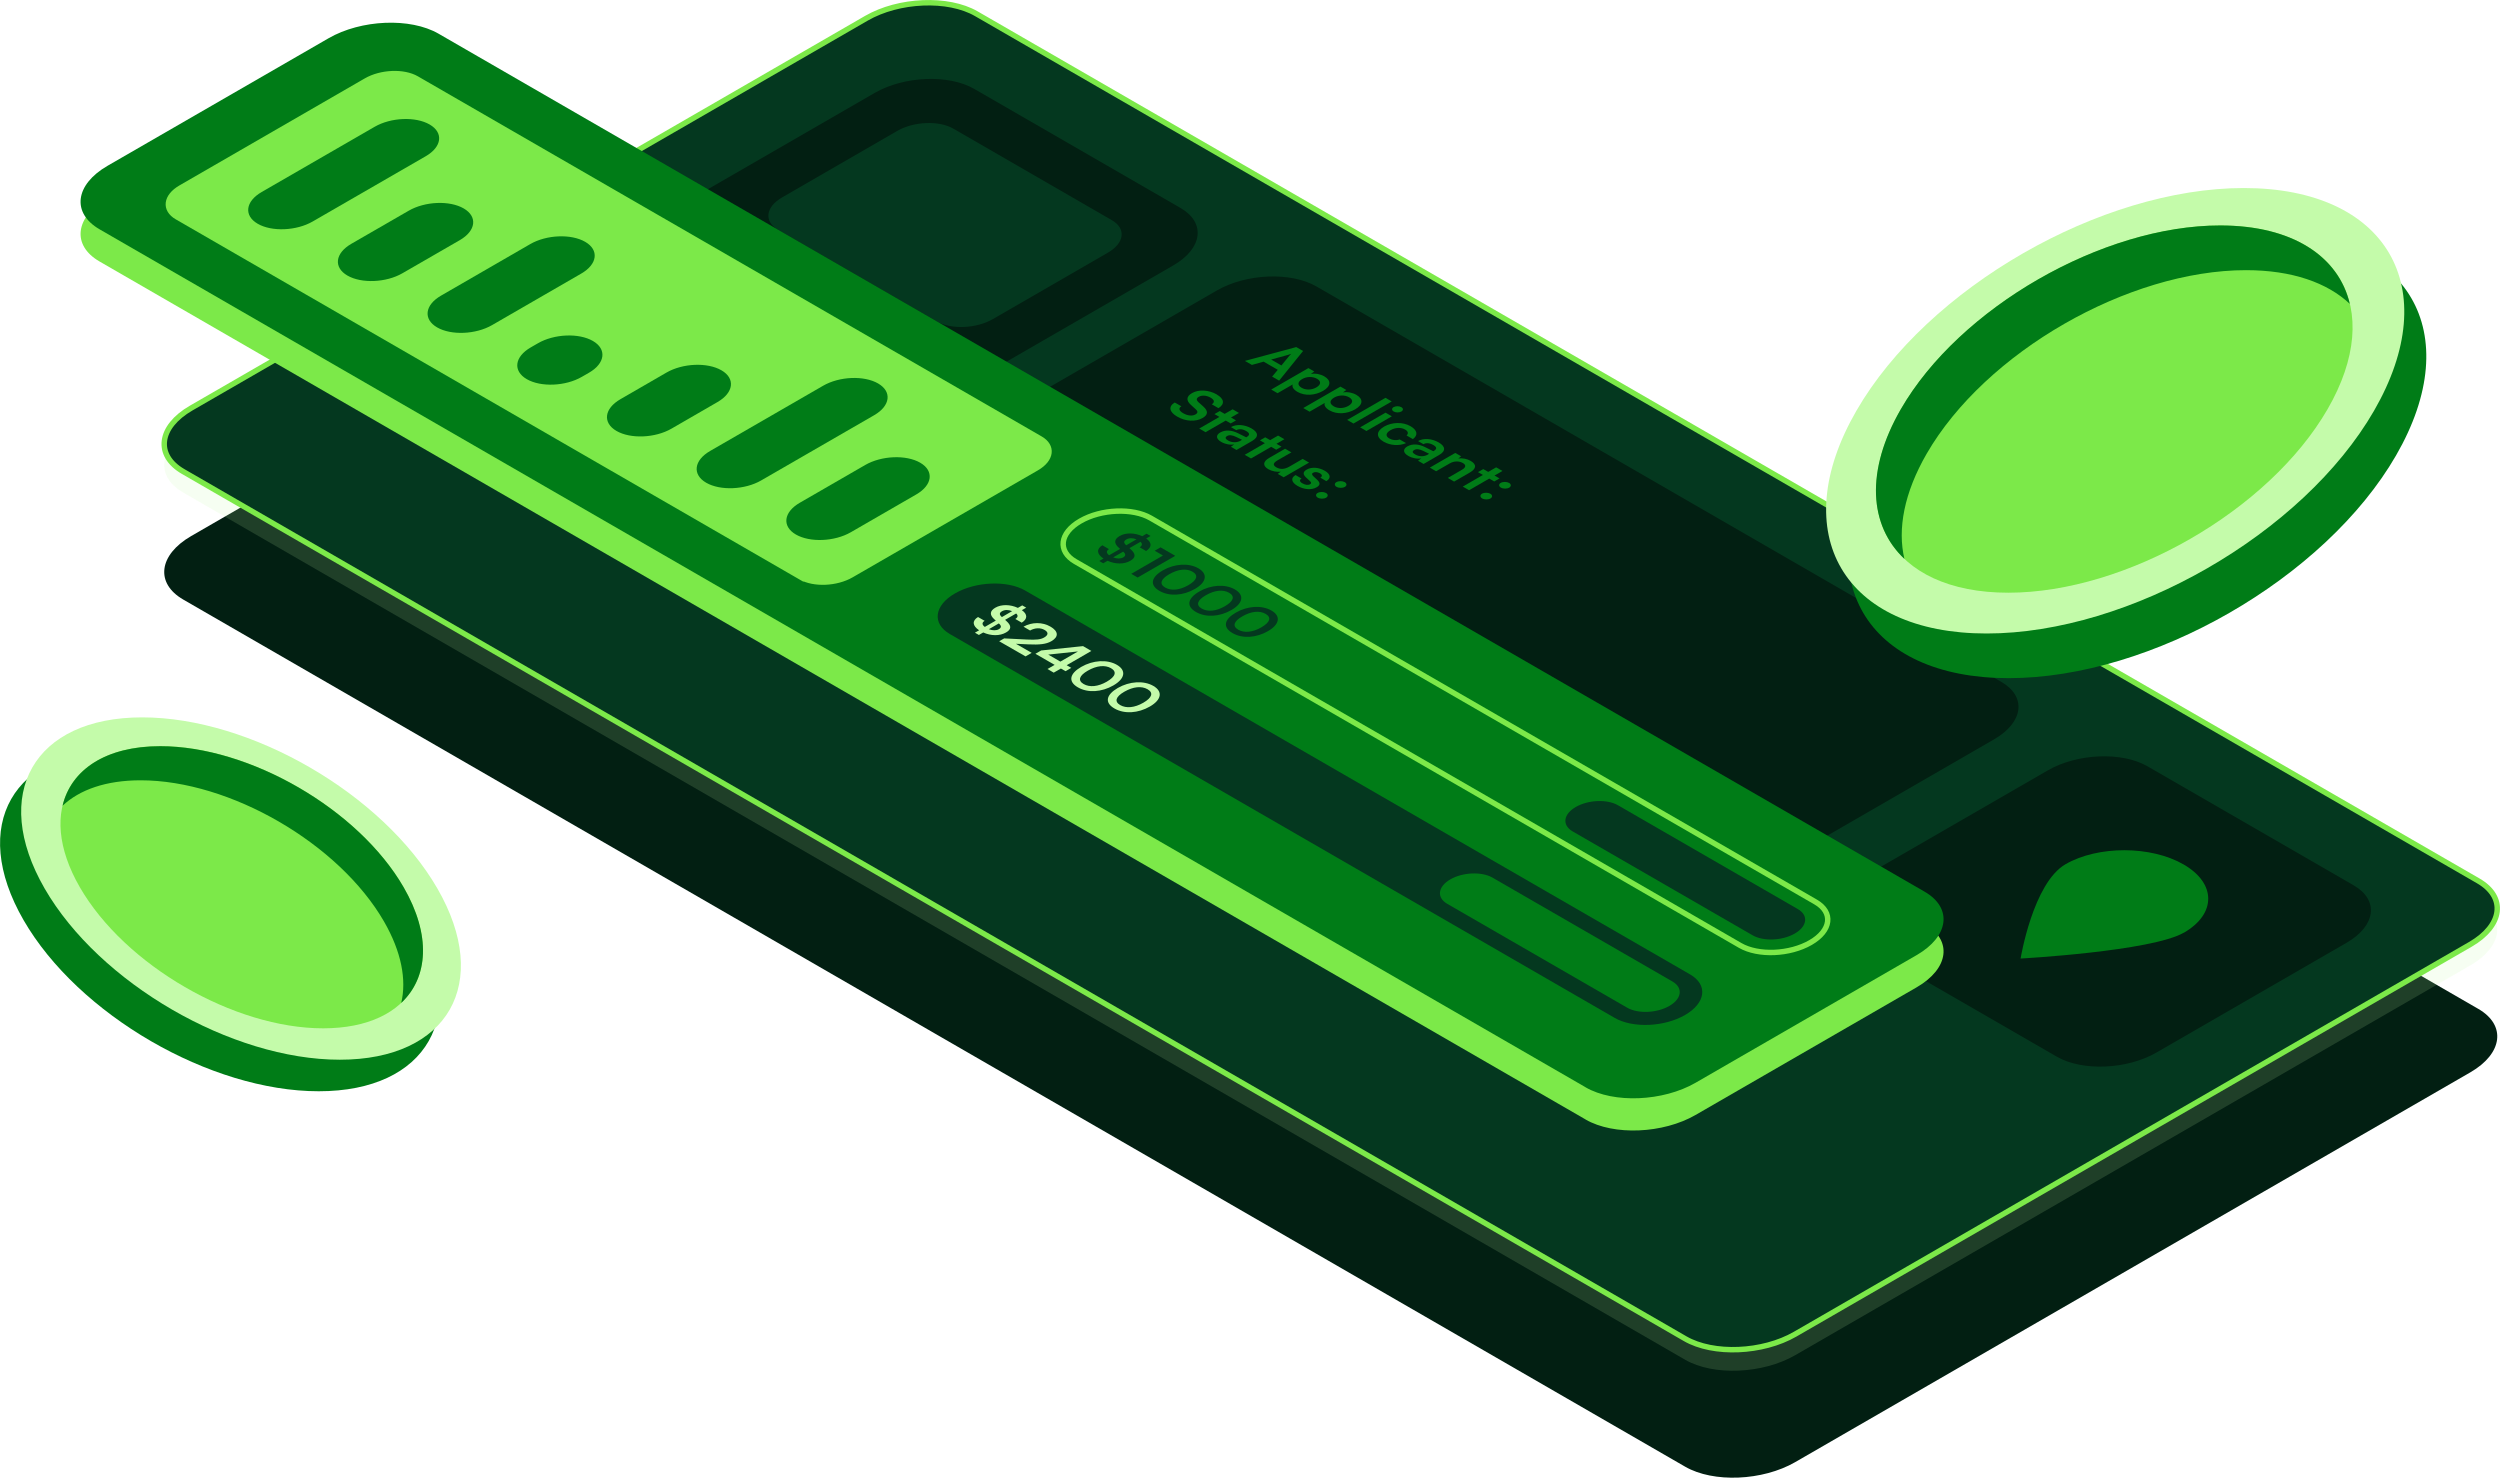 <svg width="631" height="373" viewBox="0 0 631 373" fill="none" xmlns="http://www.w3.org/2000/svg">
<g clip-path="url(#clip0_36_1349)">
<path d="M425.349 370.201L46.252 151.329C39.141 147.224 40.033 140.057 48.243 135.307L218.667 36.916C226.877 32.179 239.301 31.658 246.413 35.763L625.51 254.635C632.621 258.74 631.729 265.906 623.519 270.656L453.094 369.048C444.885 373.784 432.46 374.306 425.349 370.201Z" fill="#021F12"/>
<g opacity="0.15" filter="url(#filter0_f_36_1349)">
<path d="M425.349 343.207L46.252 124.334C39.141 120.23 40.033 113.063 48.243 108.313L218.667 9.922C226.877 5.185 239.301 4.664 246.413 8.769L625.51 227.641C632.621 231.746 631.729 238.912 623.519 243.662L453.094 342.054C444.885 346.79 432.46 347.312 425.349 343.207Z" fill="#C4FBAA"/>
</g>
<path d="M425.348 337.898L46.251 119.026C39.14 114.921 40.032 107.754 48.242 103.004L218.667 4.613C226.876 -0.124 239.3 -0.645 246.412 3.46L625.509 222.332C632.62 226.437 631.728 233.603 623.518 238.353L453.093 336.745C444.884 341.481 432.459 342.003 425.348 337.898Z" fill="#04381F" stroke="#7CE949" stroke-width="1.373" stroke-miterlimit="10"/>
<path d="M519.155 266.716L467.069 236.651C460.631 232.93 461.441 226.45 468.868 222.153L516.876 194.436C524.303 190.152 535.547 189.686 541.985 193.392L594.071 223.458C600.51 227.178 599.7 233.658 592.273 237.955L544.264 265.673C536.837 269.956 525.594 270.423 519.155 266.716Z" fill="#021F12"/>
<path d="M430.208 215.358L257.312 115.539C250.874 111.818 251.684 105.338 259.111 101.041L307.119 73.324C314.546 69.04 325.79 68.574 332.228 72.28L505.124 172.1C511.563 175.82 510.753 182.3 503.326 186.597L455.318 214.315C447.891 218.598 436.647 219.065 430.208 215.358Z" fill="#021F12"/>
<path d="M172.209 125.08L120.123 95.014C113.685 91.294 114.495 84.814 121.922 80.517L220.753 23.462C228.18 19.179 239.423 18.712 245.862 22.419L297.948 52.484C304.386 56.204 303.576 62.684 296.149 66.981L197.318 124.036C189.891 128.32 178.648 128.786 172.209 125.08Z" fill="#021F12"/>
<path d="M551.238 235.388C543.028 240.124 509.997 241.936 509.997 241.936C509.997 241.936 513.128 222.867 521.337 218.131C529.547 213.395 542.891 213.422 551.142 218.186C559.392 222.95 559.434 230.651 551.238 235.401V235.388Z" fill="#007C17"/>
<path d="M314.231 91.088L327.177 87.601L328.893 88.59L322.853 96.072L321.082 95.056L322.509 93.34L318.94 91.28L315.975 92.104L314.231 91.102V91.088ZM320.834 90.745L323.429 92.241L325.392 89.839C325.557 89.647 325.763 89.427 325.928 89.303C325.708 89.386 325.337 89.509 324.994 89.605L320.848 90.745H320.834Z" fill="#007C17"/>
<path d="M330.239 92.914L331.721 93.765L330.856 94.383C331.982 94.177 333.273 94.424 334.247 94.987C336.059 96.03 335.963 97.486 333.945 98.652C331.941 99.806 329.387 100.012 327.465 98.9C326.491 98.337 326.038 97.636 326.285 97.032L322.455 99.243L320.862 98.323L330.252 92.9L330.239 92.914ZM328.509 97.87C329.634 98.515 331.103 98.447 332.257 97.774C333.396 97.115 333.547 96.25 332.421 95.605C331.323 94.973 329.799 95.014 328.646 95.687C327.493 96.36 327.41 97.225 328.509 97.856V97.87Z" fill="#007C17"/>
<path d="M338.324 97.582L339.807 98.433L338.942 99.051C340.068 98.845 341.358 99.092 342.333 99.655C344.145 100.698 344.049 102.153 342.031 103.32C340.026 104.473 337.473 104.679 335.551 103.567C334.576 103.004 334.123 102.304 334.37 101.7L330.54 103.91L328.948 102.991L338.338 97.568L338.324 97.582ZM336.594 102.538C337.72 103.183 339.189 103.114 340.342 102.442C341.482 101.783 341.633 100.918 340.507 100.272C339.409 99.641 337.885 99.682 336.732 100.355C335.578 101.027 335.496 101.892 336.608 102.524L336.594 102.538Z" fill="#007C17"/>
<path d="M340.027 105.983L349.692 100.41L351.27 101.329L341.606 106.903L340.027 105.983Z" fill="#007C17"/>
<path d="M349.705 104.158L351.298 105.077L344.887 108.784L343.294 107.864L349.705 104.158ZM351.764 102.757C352.3 102.455 353.151 102.455 353.7 102.771C354.222 103.073 354.236 103.567 353.7 103.869C353.165 104.171 352.314 104.171 351.778 103.869C351.229 103.553 351.229 103.059 351.764 102.744V102.757Z" fill="#007C17"/>
<path d="M355.993 107.562C357.764 108.578 357.984 109.841 356.611 110.83L355.018 109.91C355.567 109.388 355.403 108.853 354.648 108.413C353.632 107.823 352.176 107.878 350.968 108.578C349.76 109.278 349.637 110.074 350.653 110.665C351.449 111.118 352.396 111.228 353.275 110.912L354.881 111.845C353.192 112.6 350.913 112.463 349.225 111.488C347.262 110.349 347.33 108.839 349.376 107.658C351.367 106.519 354.085 106.464 355.993 107.562Z" fill="#007C17"/>
<path d="M355.265 112.655C356.446 111.969 358.052 112.038 359.699 112.861L361.772 113.891L361.909 113.809C362.774 113.301 362.61 112.807 361.8 112.34C360.852 111.791 359.946 111.722 359.274 112.106L357.914 111.324C359.301 110.528 361.36 110.665 363.118 111.667C364.861 112.669 364.998 113.836 363.214 114.852L359.315 117.104L357.914 116.294L358.738 115.676C357.805 115.895 356.473 115.662 355.457 115.072C354.084 114.275 354.043 113.342 355.251 112.642L355.265 112.655ZM360.372 114.728L360.715 114.536L359.26 113.822C358.175 113.301 357.475 113.273 356.953 113.575C356.363 113.919 356.473 114.303 357.201 114.715C358.175 115.278 359.397 115.305 360.386 114.742L360.372 114.728Z" fill="#007C17"/>
<path d="M360.895 118.023L367.306 114.317L368.789 115.168L368.088 115.717C369.145 115.58 370.312 115.813 371.177 116.321C372.797 117.254 372.632 118.312 370.971 119.272L367.018 121.551L365.425 120.632L368.994 118.572C370.065 117.955 370.052 117.337 369.228 116.87C368.253 116.307 366.976 116.348 365.933 116.952L362.473 118.943L360.881 118.023H360.895Z" fill="#007C17"/>
<path d="M369.2 122.814L374.293 119.877L373.044 119.163L374.375 118.394L375.625 119.108L377.629 117.955L379.222 118.874L377.217 120.028L378.48 120.755L377.149 121.524L375.885 120.796L370.792 123.734L369.2 122.814Z" fill="#007C17"/>
<path d="M374.06 124.613C374.637 124.283 375.584 124.297 376.161 124.613C376.737 124.942 376.751 125.491 376.188 125.821C375.625 126.137 374.678 126.137 374.101 125.807C373.525 125.478 373.511 124.929 374.074 124.599L374.06 124.613ZM378.783 121.881C379.359 121.551 380.307 121.565 380.883 121.881C381.46 122.21 381.473 122.76 380.911 123.089C380.348 123.405 379.4 123.405 378.824 123.075C378.247 122.746 378.234 122.197 378.796 121.867L378.783 121.881Z" fill="#007C17"/>
<path d="M307.092 99.559C309.027 100.671 309.192 102.002 307.531 103.018L305.856 102.043C306.639 101.549 306.529 100.931 305.581 100.382C304.552 99.792 303.385 99.682 302.589 100.149C301.916 100.533 301.902 100.973 302.52 101.536L303.701 102.593C304.991 103.732 304.95 104.679 303.536 105.503C301.765 106.519 299.239 106.382 297.138 105.16C295.093 103.979 294.846 102.593 296.507 101.59L298.182 102.551C297.386 103.018 297.564 103.677 298.635 104.295C299.747 104.94 300.928 105.064 301.724 104.611C302.355 104.24 302.41 103.842 301.792 103.293L300.612 102.222C299.335 101.082 299.417 100.053 300.873 99.215C302.534 98.254 305.074 98.392 307.092 99.545V99.559Z" fill="#007C17"/>
<path d="M302.685 108.166L307.778 105.229L306.529 104.515L307.861 103.746L309.11 104.46L311.114 103.307L312.707 104.226L310.702 105.38L311.965 106.107L310.634 106.876L309.371 106.148L304.278 109.086L302.685 108.166Z" fill="#007C17"/>
<path d="M308.039 109.141C309.22 108.455 310.826 108.523 312.474 109.347L314.547 110.377L314.684 110.294C315.549 109.786 315.384 109.292 314.574 108.812C313.627 108.262 312.721 108.194 312.048 108.578L310.689 107.796C312.075 106.999 314.135 107.137 315.892 108.139C317.636 109.141 317.773 110.308 315.988 111.324L312.089 113.575L310.689 112.765L311.526 112.148C310.593 112.367 309.261 112.134 308.245 111.544C306.872 110.747 306.831 109.814 308.039 109.114V109.141ZM313.146 111.2L313.49 111.008L312.034 110.294C310.95 109.773 310.25 109.745 309.728 110.047C309.138 110.39 309.247 110.775 309.975 111.187C310.95 111.749 312.172 111.777 313.16 111.214L313.146 111.2Z" fill="#007C17"/>
<path d="M314.161 114.797L319.254 111.859L318.005 111.145L319.337 110.377L320.586 111.091L322.59 109.937L324.183 110.857L322.179 112.01L323.442 112.738L322.11 113.507L320.847 112.779L315.754 115.717L314.161 114.797Z" fill="#007C17"/>
<path d="M330.402 116.76L323.991 120.467L322.509 119.616L323.25 119.053C322.248 119.177 320.998 118.93 320.134 118.435C318.637 117.57 318.761 116.486 320.339 115.58L324.348 113.26L325.941 114.18L322.481 116.17C321.259 116.87 321.246 117.433 322.138 117.955C323.14 118.531 324.211 118.477 325.433 117.776L328.796 115.827L330.389 116.747L330.402 116.76Z" fill="#007C17"/>
<path d="M328.481 120.81C327.932 121.14 328 121.579 328.742 122.005C329.483 122.43 330.197 122.499 330.664 122.224C330.993 122.032 331.048 121.799 330.609 121.401L329.716 120.577C328.81 119.753 328.797 119.108 329.826 118.518C331.089 117.79 332.915 117.968 334.398 118.833C335.853 119.671 336.004 120.714 334.768 121.442L333.258 120.563C333.794 120.234 333.78 119.822 333.162 119.465C332.531 119.108 331.885 119.053 331.405 119.328C331.048 119.533 331.103 119.835 331.515 120.234L332.407 121.057C333.245 121.826 333.3 122.43 332.311 122.993C331.007 123.748 329.099 123.57 327.506 122.65C325.9 121.716 325.735 120.632 326.998 119.904L328.508 120.783L328.481 120.81Z" fill="#007C17"/>
<path d="M332.572 124.421C333.148 124.091 334.095 124.105 334.672 124.421C335.249 124.75 335.262 125.299 334.7 125.629C334.137 125.945 333.189 125.945 332.613 125.615C332.036 125.286 332.022 124.736 332.585 124.407L332.572 124.421ZM337.308 121.689C337.885 121.359 338.832 121.373 339.408 121.689C339.985 122.018 339.999 122.567 339.436 122.897C338.873 123.213 337.926 123.213 337.349 122.883C336.773 122.554 336.759 122.005 337.322 121.675L337.308 121.689Z" fill="#007C17"/>
<path d="M236.431 81.121L196.399 58.003C192.761 55.902 193.214 52.237 197.415 49.821L226.437 33.058C230.638 30.628 236.981 30.367 240.619 32.468L280.651 55.587C284.289 57.687 283.836 61.352 279.635 63.769L250.613 80.531C246.412 82.961 240.069 83.222 236.431 81.121Z" fill="#04381F"/>
<path d="M400.212 282.559L25.137 66.006C18.026 61.901 18.918 54.735 27.128 49.985L82.934 17.778C91.143 13.042 103.568 12.52 110.679 16.625L485.753 233.177C492.865 237.282 491.972 244.449 483.763 249.199L427.957 281.419C419.747 286.155 407.323 286.677 400.212 282.572V282.559Z" fill="#7CE949"/>
<path d="M400.212 274.431L25.137 57.879C18.026 53.774 18.918 46.608 27.128 41.858L82.934 9.651C91.143 4.915 103.568 4.393 110.679 8.498L485.753 225.05C492.865 229.155 491.972 236.321 483.763 241.071L427.957 273.292C419.747 278.028 407.323 278.55 400.212 274.445V274.431Z" fill="#007C17"/>
<path d="M202.123 145.659L44.7 54.763C41.432 52.882 41.844 49.587 45.619 47.404L92.406 20.387C96.181 18.204 101.878 17.971 105.146 19.865L262.57 110.747C265.837 112.628 265.425 115.923 261.65 118.106L214.863 145.123C211.088 147.306 205.391 147.539 202.123 145.645V145.659Z" fill="#7CE949" stroke="#7CE949" stroke-width="1.373" stroke-miterlimit="10"/>
<path d="M439.242 238.641L271.412 141.746C266.868 139.124 267.431 134.539 272.689 131.505C277.933 128.471 285.882 128.141 290.426 130.763L458.256 227.659C462.8 230.281 462.237 234.866 456.979 237.9C451.735 240.934 443.786 241.263 439.242 238.641Z" stroke="#7CE949" stroke-width="1.373" stroke-miterlimit="10"/>
<path d="M407.57 256.928L239.74 160.032C235.196 157.41 235.759 152.825 241.017 149.791C246.261 146.757 254.21 146.427 258.754 149.05L426.584 245.945C431.128 248.567 430.565 253.152 425.307 256.186C420.063 259.22 412.114 259.55 407.57 256.928Z" fill="#04381F"/>
<path d="M376.722 221.522L422.122 247.73C424.854 249.308 424.511 252.068 421.353 253.894C418.196 255.72 413.418 255.912 410.686 254.333L365.286 228.125C362.554 226.547 362.898 223.787 366.055 221.961C369.213 220.135 373.99 219.943 376.722 221.522Z" fill="#007C17"/>
<path d="M408.381 203.249L453.781 229.457C456.513 231.036 456.169 233.795 453.012 235.621C449.854 237.447 445.077 237.639 442.345 236.06L396.945 209.853C394.213 208.274 394.556 205.515 397.714 203.689C400.871 201.863 405.649 201.671 408.381 203.249Z" fill="#04381F"/>
<path d="M278.495 140.964C276.806 139.838 276.697 138.561 278.234 137.628L279.909 138.602C279.181 139.042 279.195 139.591 279.95 140.14L282.723 138.547L282.394 138.259C281.09 137.106 281.186 136.104 282.614 135.28C284.137 134.401 286.375 134.443 288.297 135.335L289.395 134.703L290.398 135.28L289.299 135.912C290.782 136.955 290.768 138.136 289.272 139.069L287.652 138.136C288.325 137.71 288.393 137.23 287.858 136.749L285.071 138.355L285.414 138.671C286.718 139.852 286.677 140.744 285.304 141.54C283.726 142.46 281.502 142.433 279.552 141.54L278.454 142.172L277.452 141.595L278.536 140.977L278.495 140.964ZM283.506 139.22L280.966 140.689C281.9 141.046 282.833 141.06 283.492 140.689C284.151 140.305 284.179 139.852 283.561 139.303L283.492 139.234L283.506 139.22ZM284.261 137.628L286.842 136.131C285.922 135.747 284.989 135.747 284.288 136.159C283.602 136.557 283.561 136.996 284.22 137.586L284.261 137.628Z" fill="#04381F"/>
<path d="M291.428 139.014L292.924 138.149L296.631 140.291L287.131 145.769L285.525 144.835L293.528 140.209L291.428 139V139.014Z" fill="#04381F"/>
<path d="M302.479 143.448C304.923 144.862 304.539 146.949 301.587 148.652C298.649 150.34 295.176 150.601 292.636 149.132C290.096 147.663 290.549 145.672 293.487 143.97C296.439 142.268 300.036 142.034 302.479 143.448ZM294.091 148.295C295.601 149.173 297.729 148.967 299.926 147.704C302.177 146.4 302.52 145.178 300.997 144.3C299.487 143.435 297.372 143.627 295.121 144.931C292.924 146.194 292.581 147.43 294.091 148.295Z" fill="#04381F"/>
<path d="M311.691 148.775C314.135 150.189 313.75 152.276 310.799 153.978C307.861 155.667 304.388 155.928 301.848 154.459C299.308 152.99 299.761 150.999 302.699 149.297C305.651 147.594 309.247 147.361 311.691 148.775ZM303.317 153.608C304.841 154.486 306.955 154.28 309.151 153.017C311.403 151.713 311.746 150.491 310.222 149.613C308.712 148.748 306.598 148.94 304.346 150.244C302.15 151.507 301.807 152.743 303.317 153.608Z" fill="#04381F"/>
<path d="M320.916 154.102C323.36 155.516 322.975 157.603 320.024 159.305C317.086 160.993 313.613 161.254 311.073 159.785C308.533 158.316 308.986 156.312 311.924 154.623C314.876 152.921 318.473 152.688 320.916 154.102ZM312.528 158.934C314.038 159.813 316.166 159.607 318.363 158.344C320.614 157.04 320.957 155.818 319.433 154.939C317.923 154.074 315.809 154.267 313.558 155.571C311.361 156.834 311.018 158.069 312.528 158.934Z" fill="#04381F"/>
<path d="M247.112 159.071C245.424 157.946 245.314 156.669 246.852 155.735L248.526 156.696C247.799 157.136 247.813 157.685 248.568 158.234L251.341 156.641L251.011 156.353C249.707 155.2 249.803 154.198 251.231 153.374C252.755 152.495 254.992 152.537 256.914 153.429L258.013 152.797L259.015 153.374L257.917 154.005C259.399 155.049 259.386 156.229 257.889 157.163L256.269 156.229C256.942 155.804 257.011 155.323 256.475 154.843L253.688 156.449L254.031 156.765C255.349 157.946 255.295 158.852 253.922 159.634C252.343 160.554 250.119 160.526 248.169 159.634L247.071 160.266L246.069 159.689L247.154 159.071H247.112ZM252.123 157.341L249.583 158.81C250.517 159.167 251.451 159.181 252.11 158.81C252.768 158.426 252.796 157.973 252.178 157.424L252.11 157.355L252.123 157.341ZM252.878 155.749L255.459 154.253C254.539 153.868 253.606 153.868 252.906 154.28C252.219 154.678 252.178 155.117 252.837 155.708L252.878 155.749Z" fill="#C4FBAA"/>
<path d="M252.206 161.844L253.455 161.131L259.207 161.419C261.596 161.529 262.653 161.419 263.559 160.897C264.63 160.279 264.658 159.579 263.655 159.003C262.612 158.399 261.225 158.44 259.99 159.14L258.329 158.179C260.415 156.985 263.106 156.971 265.124 158.152C267.17 159.332 267.28 160.732 265.358 161.844C264.026 162.613 262.296 162.764 259.619 162.641L256.421 162.49L260.402 164.782L258.85 165.675L252.206 161.858V161.844Z" fill="#C4FBAA"/>
<path d="M267.773 168.736L265.961 169.779L264.382 168.86L266.194 167.816L261.335 165.016L262.79 164.178L273.361 163.08L275.461 164.302L269.228 167.899L270.395 168.571L268.94 169.409L267.773 168.736ZM267.636 166.993L272.084 164.425L264.574 165.222L267.65 166.993H267.636Z" fill="#C4FBAA"/>
<path d="M281.9 167.803C284.343 169.217 283.959 171.303 281.007 173.006C278.069 174.694 274.596 174.955 272.056 173.486C269.517 172.017 269.97 170.013 272.907 168.324C275.859 166.622 279.456 166.389 281.9 167.803ZM273.512 172.649C275.022 173.527 277.15 173.321 279.346 172.058C281.598 170.754 281.941 169.532 280.417 168.654C278.907 167.789 276.793 167.981 274.541 169.285C272.345 170.548 272.001 171.784 273.512 172.649Z" fill="#C4FBAA"/>
<path d="M291.112 173.129C293.556 174.543 293.171 176.63 290.22 178.332C287.282 180.021 283.809 180.282 281.269 178.813C278.729 177.344 279.196 175.353 282.12 173.651C285.072 171.949 288.669 171.715 291.112 173.129ZM282.738 177.962C284.262 178.84 286.376 178.634 288.572 177.371C290.824 176.067 291.167 174.845 289.643 173.967C288.147 173.102 286.019 173.294 283.767 174.598C281.571 175.861 281.228 177.097 282.738 177.962Z" fill="#C4FBAA"/>
<path d="M65.046 56.479C61.49 54.419 61.929 50.836 66.048 48.461L94.562 32.001C98.667 29.626 104.886 29.365 108.441 31.424C111.997 33.483 111.558 37.067 107.439 39.442L78.925 55.902C74.82 58.277 68.601 58.538 65.046 56.479Z" fill="#007C17"/>
<path d="M87.684 69.548C84.129 67.489 84.568 63.906 88.686 61.531L103.156 53.184C107.261 50.809 113.48 50.548 117.036 52.607C120.591 54.667 120.152 58.25 116.033 60.625L101.564 68.972C97.459 71.347 91.24 71.608 87.684 69.548Z" fill="#007C17"/>
<path d="M110.321 82.632C106.766 80.572 107.205 76.989 111.324 74.614L133.825 61.613C137.929 59.238 144.148 58.977 147.704 61.037C151.26 63.096 150.82 66.679 146.702 69.054L124.201 82.055C120.096 84.43 113.877 84.691 110.321 82.632Z" fill="#007C17"/>
<path d="M132.96 95.701C129.404 93.642 129.844 90.058 133.962 87.683L135.774 86.64C139.879 84.265 146.098 84.004 149.654 86.064C153.209 88.123 152.77 91.706 148.652 94.081L146.839 95.124C142.735 97.499 136.516 97.76 132.96 95.701Z" fill="#007C17"/>
<path d="M155.598 108.77C152.043 106.711 152.482 103.128 156.601 100.753L168.215 94.04C172.32 91.665 178.539 91.404 182.094 93.463C185.65 95.522 185.211 99.106 181.092 101.481L169.478 108.194C165.373 110.569 159.154 110.83 155.598 108.77Z" fill="#007C17"/>
<path d="M178.237 121.84C174.681 119.78 175.121 116.197 179.239 113.822L207.753 97.362C211.858 94.987 218.077 94.726 221.633 96.785C225.188 98.845 224.749 102.428 220.63 104.803L192.116 121.263C188.012 123.638 181.793 123.899 178.237 121.84Z" fill="#007C17"/>
<path d="M200.874 134.909C197.318 132.85 197.758 129.267 201.876 126.892L218.378 117.364C222.483 114.989 228.702 114.729 232.257 116.788C235.813 118.847 235.374 122.43 231.255 124.805L214.754 134.333C210.649 136.708 204.43 136.969 200.874 134.909Z" fill="#007C17"/>
<path d="M604.765 114.948C586.836 146.002 543.056 171.166 506.977 171.166C470.899 171.166 456.182 146.002 474.111 114.948C492.041 83.894 535.821 58.73 571.899 58.73C607.977 58.73 622.694 83.894 604.765 114.948Z" fill="#007C17"/>
<path d="M599.205 103.677C581.276 134.731 537.496 159.895 501.417 159.895C465.339 159.895 450.622 134.731 468.552 103.677C486.481 72.623 530.261 47.459 566.339 47.459C602.418 47.459 617.134 72.623 599.205 103.677Z" fill="#C4FBAA"/>
<path d="M587.494 103.251C572.723 128.841 536.631 149.599 506.895 149.599C477.159 149.599 465.023 128.855 479.809 103.251C494.58 77.662 530.672 56.904 560.408 56.904C590.144 56.904 602.28 77.648 587.494 103.251Z" fill="#7CE949"/>
<path d="M593.096 76.701C587.413 71.347 578.489 68.189 566.903 68.189C537.167 68.189 501.075 88.933 486.289 114.523C480.592 124.393 478.89 133.55 480.674 141.073C471.765 132.672 470.762 118.861 479.782 103.251C494.567 77.662 530.646 56.904 560.395 56.904C578.654 56.904 590.282 64.73 593.096 76.701Z" fill="#007C17"/>
<path d="M80.448 275.434C53.073 275.434 19.713 256.09 5.944 232.23C-7.826 208.37 3.198 189.027 30.572 189.027C57.947 189.027 91.307 208.37 105.077 232.23C118.846 256.09 107.822 275.434 80.448 275.434Z" fill="#007C17"/>
<path d="M85.774 267.471C58.4 267.471 25.04 248.128 11.27 224.268C-2.5 200.408 8.524 181.064 35.899 181.064C63.273 181.064 96.633 200.408 110.403 224.268C124.173 248.128 113.149 267.471 85.774 267.471Z" fill="#C4FBAA"/>
<path d="M81.573 259.55C59.003 259.55 31.505 243.611 20.152 223.938C8.799 204.265 17.887 188.327 40.456 188.327C63.026 188.327 90.524 204.265 101.877 223.938C113.231 243.611 104.143 259.55 81.573 259.55Z" fill="#7CE949"/>
<path d="M101.274 253.125C102.647 247.318 101.329 240.22 96.909 232.56C85.555 212.901 58.057 196.948 35.488 196.948C26.784 196.948 20.071 199.323 15.787 203.373C17.943 194.285 26.688 188.34 40.457 188.34C63.027 188.34 90.525 204.279 101.878 223.952C108.852 236.033 108.111 246.7 101.274 253.139V253.125Z" fill="#007C17"/>
</g>
<defs>
<filter id="filter0_f_36_1349" x="32.451" y="-3" width="606.859" height="357.975" filterUnits="userSpaceOnUse" color-interpolation-filters="sRGB">
<feFlood flood-opacity="0" result="BackgroundImageFix"/>
<feBlend mode="normal" in="SourceGraphic" in2="BackgroundImageFix" result="shape"/>
<feGaussianBlur stdDeviation="4.5" result="effect1_foregroundBlur_36_1349"/>
</filter>
<clipPath id="clip0_36_1349">
<rect width="631" height="372.974" fill="white"/>
</clipPath>
</defs>
</svg>
